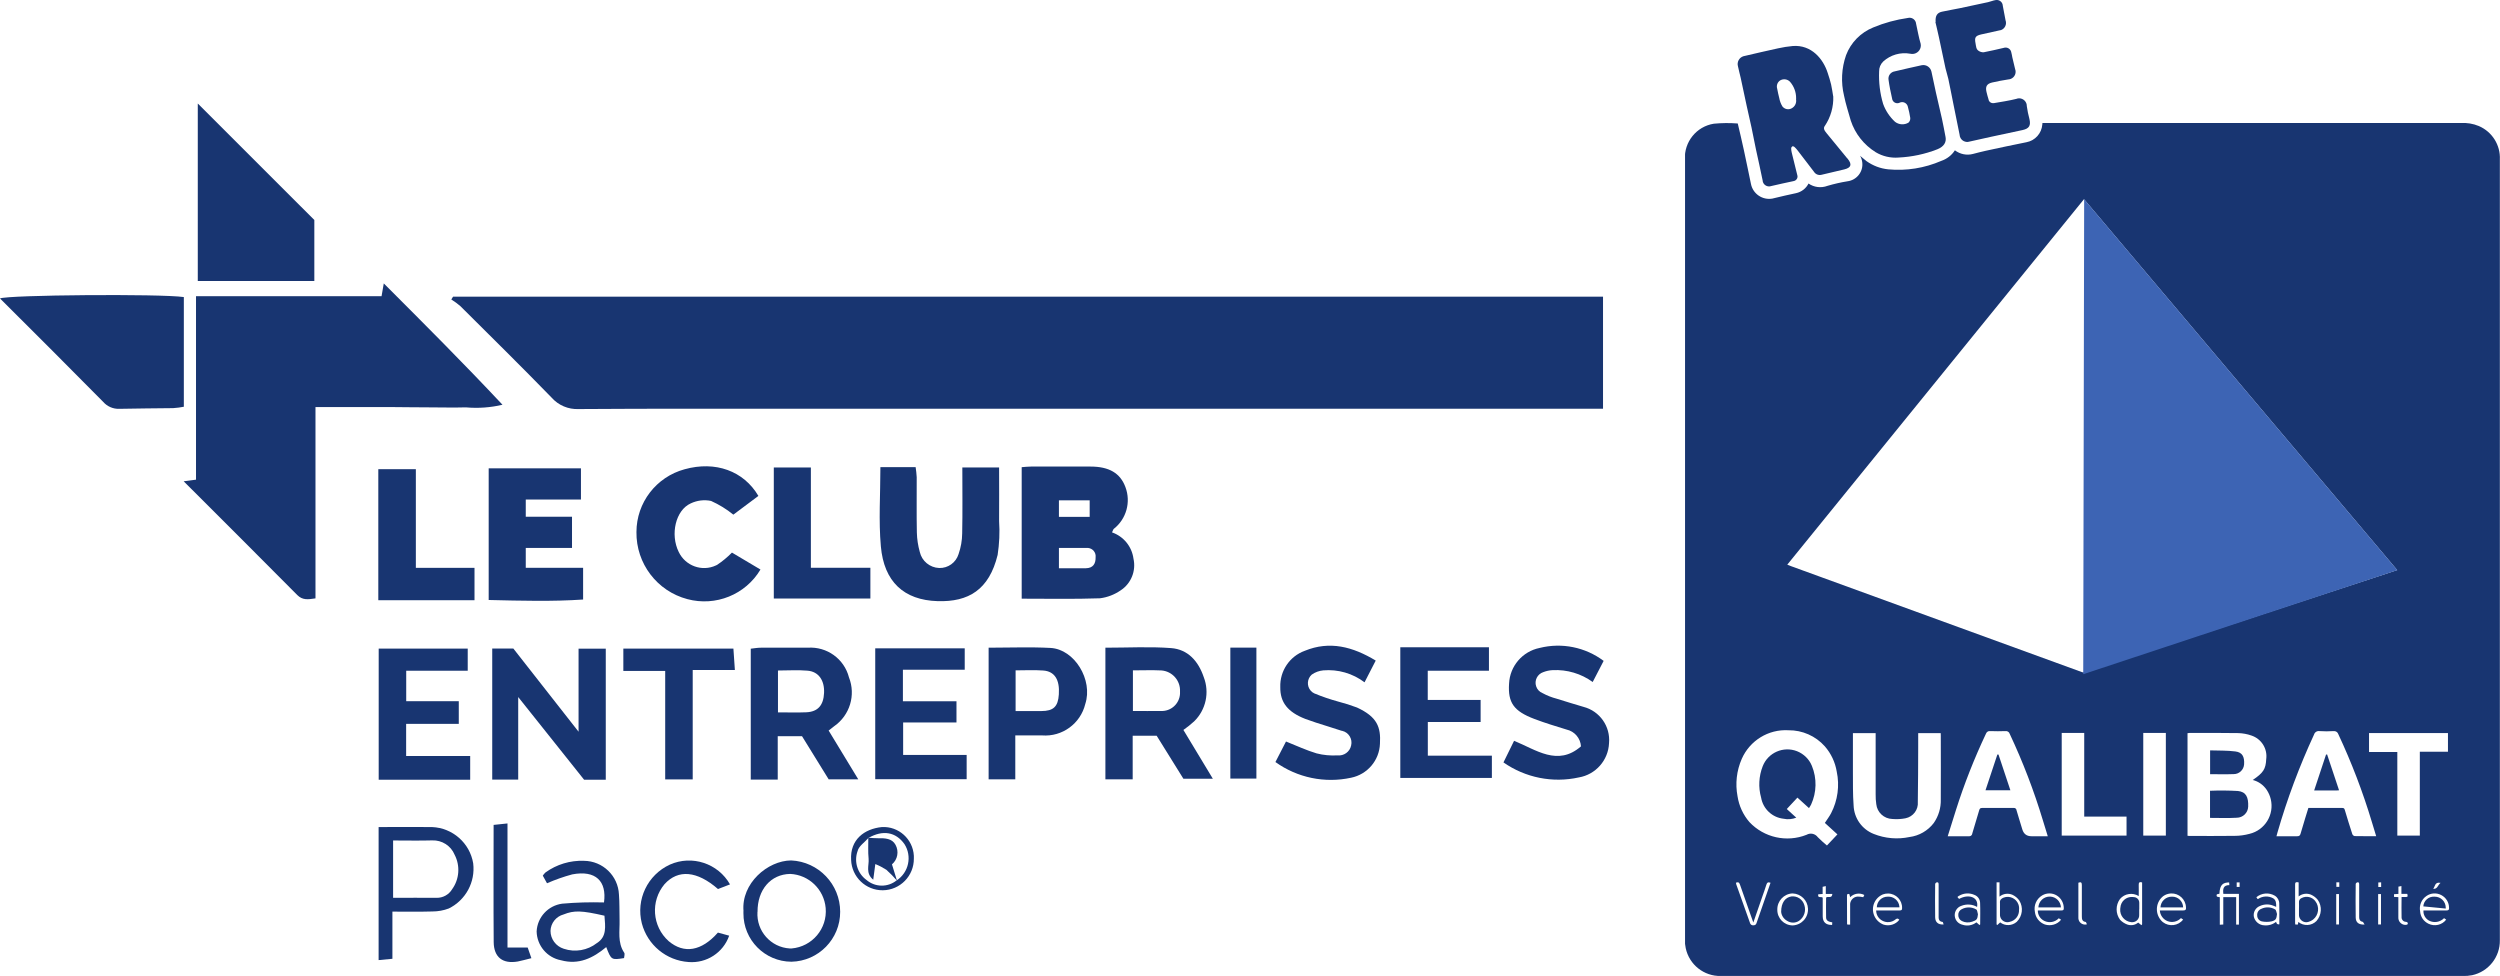 <?xml version="1.0" encoding="UTF-8"?>
<svg xmlns="http://www.w3.org/2000/svg" xmlns:xlink="http://www.w3.org/1999/xlink" id="Calque_1" data-name="Calque 1" viewBox="0 0 324.34 126.61">
  <defs>
    <style>
      .cls-1 {
        fill: #3d64b4;
      }

      .cls-2 {
        clip-path: url(#clippath-1);
      }

      .cls-3 {
        fill: #183571;
      }

      .cls-4 {
        clip-path: url(#clippath);
      }

      .cls-5 {
        fill: none;
      }
    </style>
    <clipPath id="clippath">
      <rect class="cls-5" x="218.61" y="0" width="105.74" height="126.61"></rect>
    </clipPath>
    <clipPath id="clippath-1">
      <rect class="cls-5" y="13.43" width="208.76" height="111.38"></rect>
    </clipPath>
  </defs>
  <g class="cls-4">
    <g id="Groupe_861" data-name="Groupe 861">
      <path id="Tracé_14948" data-name="Tracé 14948" class="cls-3" d="m225.45,16.02c.26,1.12.54,2.27.79,3.44.32,1.46.61,2.93.92,4.39.25,1.3,1.5,2.15,2.8,1.91.05-.01.11-.02.16-.04.96-.23,1.92-.46,2.89-.66.7-.15,1.3-.61,1.62-1.25.72.5,1.64.61,2.46.3.85-.25,1.72-.45,2.59-.59,1.21-.15,2.08-1.26,1.92-2.47-.04-.3-.13-.59-.29-.84.32.26.58.49.85.7.83.59,1.8.96,2.82,1.06,2.35.22,4.71-.16,6.88-1.1.73-.25,1.35-.73,1.76-1.37.67.51,1.54.69,2.35.47.55-.14,1.1-.29,1.66-.41,1.76-.38,3.52-.76,5.28-1.11,1.12-.21,1.96-1.15,2.05-2.29,0-.06.01-.12.02-.2h54.26c.8-.05,1.61.08,2.35.39,1.73.74,2.82,2.47,2.73,4.35,0,30.8,0,61.59,0,92.39v8.88c.04,2.18-1.47,4.09-3.6,4.55-.4.08-.81.11-1.21.1-29.33,0-58.67,0-88,0h-8.26c-2.18.05-4.09-1.46-4.55-3.6-.08-.37-.12-.75-.11-1.13V20.69c-.11-2.28,1.5-4.28,3.75-4.64,1.03-.1,2.06-.11,3.09-.03m6.45,57.24c.17.07.31.13.45.18,1.24.45,2.47.9,3.71,1.35,11.35,4.13,22.7,8.27,34.04,12.4.16.06.34.06.5.01,12.54-4.1,25.09-8.21,37.63-12.32.92-.3,1.83-.6,2.79-.92l-40.63-48.12-38.49,47.41Zm4.87,33.5c.29-.45.59-.83.81-1.26.86-1.66,1.12-3.57.73-5.4-.2-1.21-.73-2.34-1.54-3.27-1.2-1.35-2.92-2.11-4.73-2.09-2.59-.15-5,1.33-6.05,3.71-.67,1.53-.86,3.22-.55,4.85.19,1.24.72,2.4,1.54,3.35,1.9,2.02,4.84,2.68,7.42,1.65.49-.28,1.11-.15,1.45.31.38.38.78.74,1.19,1.08l1.36-1.44-1.62-1.48m47.04,1.66c.1,0,.17.02.23.02,1.96,0,3.93.02,5.89-.01.65,0,1.29-.09,1.92-.26,2.01-.48,3.24-2.5,2.76-4.5-.1-.43-.28-.83-.52-1.2-.43-.64-1.07-1.1-1.82-1.29,1.36-.91,1.69-1.41,1.75-2.69.19-1.36-.62-2.65-1.93-3.08-.54-.19-1.1-.29-1.67-.31-2.12-.04-4.23-.02-6.35-.02-.09,0-.17.02-.26.03v13.32Zm-34.94-13.32v1.81c-.01,2.37-.01,4.74-.05,7.11.09,1.01-.6,1.93-1.6,2.13-.56.11-1.14.14-1.71.09-1.08-.03-1.97-.86-2.08-1.93-.06-.42-.09-.84-.08-1.26,0-2.51,0-5.02,0-7.54v-.41h-2.95c0,1.69-.01,3.35,0,5,.01,1.46-.02,2.93.09,4.39.06,1.64,1.08,3.09,2.61,3.69,1.47.59,3.09.73,4.64.4,1.25-.16,2.39-.82,3.15-1.82.62-.89.94-1.96.91-3.05.02-2.77,0-5.53,0-8.3,0-.1,0-.2-.01-.31h-2.94Zm3.86,13.38c.93,0,1.81-.01,2.68,0,.22.04.43-.1.47-.31,0,0,0-.02,0-.03.29-1.01.61-2.01.9-3.02.06-.21.13-.31.38-.31,1.36.01,2.73.01,4.09,0,.17-.03.34.09.37.26,0,0,0,.01,0,.02.24.84.51,1.67.76,2.51q.27.88,1.18.88h2.12c-.22-.72-.43-1.38-.63-2.05-1.16-3.85-2.6-7.6-4.31-11.24-.07-.23-.3-.38-.54-.35-.66.03-1.33.02-1.99,0-.24-.04-.47.11-.55.34-1.51,3.2-2.81,6.49-3.88,9.86-.36,1.13-.71,2.26-1.08,3.44m55.59,0c-.2-.65-.38-1.25-.56-1.84-1.17-3.9-2.63-7.71-4.35-11.39-.08-.27-.34-.44-.62-.41-.61.04-1.22.04-1.83,0-.32-.05-.62.15-.71.46-1.9,4.11-3.49,8.35-4.74,12.7-.04.15-.08.3-.13.48.93,0,1.81-.01,2.69,0,.28,0,.37-.1.44-.34.19-.68.4-1.36.61-2.04.13-.43.27-.86.4-1.29h4.41c.21,0,.27.09.32.27.31,1.04.63,2.08.97,3.12.05.13.16.22.29.26.92.02,1.83.01,2.81.01m9.31-13.38h-10.24v2.46h3.67v10.85h2.92v-10.88h3.65v-2.43Zm-50.11-.01v13.32h8.41v-2.47h-5.49v-10.85h-2.92Zm13.51,0h-2.93v13.32h2.93v-13.32Zm17.23,19.39c-.29-.07-.46-.07-.46.27.01,1.68,0,3.36,0,5.04,0,.05.02.1.03.15h.33l.06-.33c.7.57,1.71.52,2.35-.12.68-.77.76-1.9.18-2.74-.24-.3-.56-.54-.91-.69-.53-.21-1.14-.12-1.58.24v-1.82Zm-20.39,5.54l.08-.11v-5.43c-.33-.1-.45,0-.44.32.02.48,0,.96,0,1.45-.79-.49-1.83-.33-2.43.38-.59.81-.58,1.9.01,2.7.26.27.58.48.93.61.49.18,1.03.08,1.42-.25l.41.33m-18.32-.36c.64.5,1.55.47,2.16-.07.74-.73.88-1.87.33-2.76-.22-.32-.53-.57-.88-.74-.56-.25-1.22-.16-1.69.23v-1.85h-.38v5.46l.09.08.38-.35m57.58-.54c-.51.52-1.3.65-1.94.32-.48-.26-.77-.77-.73-1.32.99,0,1.98,0,2.98,0,.28,0,.37-.1.34-.36,0-.69-.4-1.32-1.01-1.64-.61-.32-1.35-.28-1.92.12-.65.44-.97,1.23-.82,2,.04.69.45,1.3,1.08,1.6.8.39,1.76.17,2.3-.53l-.27-.19m-49.69.2l-.3-.19c-.49.51-1.24.65-1.88.34-.52-.25-.85-.77-.84-1.35h3.04c.22,0,.35-.05.33-.29,0-.68-.34-1.31-.92-1.66-.58-.35-1.31-.35-1.89,0-.74.44-1.11,1.29-.94,2.13.08.75.59,1.39,1.3,1.64.76.24,1.6,0,2.1-.62m12.82-1.2c1.03,0,2.01-.01,2.99,0,.34,0,.43-.12.39-.42-.04-1.03-.91-1.83-1.94-1.79-.36.02-.7.13-1,.34-.95.74-1.11,2.11-.37,3.06.09.12.19.22.31.32.82.64,2,.49,2.63-.33,0,0,0,0,0,0l-.28-.19c-.45.47-1.14.63-1.75.39-.57-.23-.96-.78-.99-1.39m-33.81,1.21c-.15-.17-.26-.21-.48-.04-.48.4-1.17.47-1.72.16-.49-.26-.8-.77-.79-1.32,1.02,0,2.02,0,3.01,0,.24,0,.37-.05.35-.31.03-1.02-.78-1.87-1.8-1.89-.23,0-.46.03-.68.11-1.07.44-1.59,1.67-1.14,2.75.23.55.67.97,1.23,1.18.74.23,1.55-.02,2.03-.63m44.06.63v-3.99h-2.02c-.08-.63-.02-1.14.78-1.14-.01-.14-.02-.24-.03-.35-.74.02-1.21.22-1.26,1.47l-.33.07c-.14.37.14.34.38.38v3.57l.45-.03v-3.55h1.67v3.56h.35Zm-33.99-2.31c-.6-.34-1.32-.39-1.97-.15-.68.2-1.06.91-.86,1.58.13.45.49.78.95.89.62.21,1.3.09,1.81-.31l.4.35.09-.08c0-.94.03-1.88-.01-2.82-.02-.45-.3-.84-.71-1-.65-.3-1.4-.26-2.01.1-.27.15-.27.17,0,.41,1.22-.67,2.56-.26,2.33,1.03m38.8,0c-.14-.06-.26-.11-.37-.15-.56-.23-1.19-.21-1.74.04-.57.22-.9.82-.78,1.42.16.62.71,1.07,1.35,1.09.55.05,1.1-.11,1.53-.46q.07.39.42.33v-.37c0-.78.02-1.56-.01-2.33,0-.42-.22-.8-.58-1.02-.76-.44-1.71-.36-2.39.2.05.07.09.14.14.21.01.02.04.02.07.03.58-.4,1.33-.44,1.95-.11.42.24.42.68.41,1.14m-65.59-3.14c-.33-.13-.46-.03-.55.25-.15.5-.33.98-.5,1.47l-1.19,3.43c-.05-.12-.07-.18-.09-.24-.55-1.56-1.11-3.12-1.65-4.69-.1-.29-.24-.34-.52-.23.01.08.03.15.05.23.59,1.66,1.19,3.31,1.77,4.97.04.2.22.34.42.33.28,0,.38-.11.45-.34.49-1.41.98-2.82,1.47-4.23l.33-.95m2.89,5.53c1.15-.06,2.03-1.03,1.97-2.18-.05-1.08-.92-1.93-2-1.97-1.12.04-2,.98-1.98,2.1-.02,1.12.87,2.04,1.99,2.05,0,0,.01,0,.02,0m5.1-.4c-.38-.07-.77-.17-.78-.61-.03-.88,0-1.77,0-2.6.24-.23.75.19.81-.47h-.85v-1.02l-.41.09v.93l-.57.04c-.11.57.4.25.58.44v2.41c0,.76.41,1.15,1.22,1.13,0-.11.01-.21.02-.34m73.44-3.27c0,.89-.01,1.76,0,2.62-.03.51.36.95.87.98.01,0,.03,0,.04,0,.1.01.27-.03.3-.1.07-.18-.04-.27-.23-.3-.3,0-.54-.24-.56-.53-.03-.89,0-1.77,0-2.69h.57c.32,0,.2-.19.17-.4h-.76v-1.02l-.39.08v.94l-.57.04v.35l.58.03m-40.42,3.54c-.06-.12-.1-.31-.16-.32-.48-.06-.5-.4-.5-.76,0-1.35,0-2.7,0-4.04,0-.37-.15-.4-.45-.29,0,1.51,0,3.01,0,4.51-.03.48.33.89.81.92.1,0,.2,0,.3-.03m36.02.03c-.11-.16-.17-.34-.25-.36-.36-.07-.45-.3-.45-.6v-4.24c0-.17-.02-.33-.24-.28-.09.02-.21.14-.21.22-.01,1.45-.03,2.9,0,4.35.01.65.4.94,1.15.91m-54.61,0c-.05-.14-.08-.33-.13-.34-.58-.07-.52-.5-.52-.89v-3.97c0-.17-.03-.33-.24-.28-.09.02-.21.15-.21.22-.01,1.44-.03,2.87,0,4.31.01.66.4.98,1.1.94m-12.13.01v-2.48c-.06-.57.35-1.09.93-1.15.03,0,.06,0,.08,0,.23,0,.46.03.69.08l.14-.29c-.61-.32-1.36-.2-1.84.29l-.1-.4c-.22-.07-.31-.02-.31.22,0,1.21,0,2.42.01,3.63,0,.03.03.07.05.1h.35Zm63.42-3.96h-.36v3.95h.36v-3.95Zm5.08,3.95h.37v-3.95h-.37v3.95Zm8.1-5.4c-.77-.16-.7.48-.96.77.57.07.59-.49.96-.77m-26.45.53h.38v-.59h-.38v.59Zm18.74,0v-.6l-.37.02v.59h.37Zm-5.43-.6h-.38v.59h.38v-.59Z"></path>
      <path id="Tracé_14949" data-name="Tracé 14949" class="cls-3" d="m237.84,12.49c.05,1.36-.33,2.71-1.09,3.84-.22.28-.11.56.24.97.5.59.98,1.19,1.47,1.79.38.46.76.92,1.13,1.38.04.05.09.09.13.14.58.73.44,1.15-.46,1.37-.98.24-1.97.47-2.96.7-.37.09-.76-.07-.96-.39-.71-.93-1.42-1.86-2.13-2.78-.12-.16-.26-.31-.41-.45-.06-.06-.21-.11-.27-.07-.09.06-.15.16-.15.27,0,.18.03.36.07.53.24.97.48,1.94.72,2.92.11.31-.06.65-.38.76-.04.01-.08.02-.12.03-.96.21-1.93.41-2.89.64-.43.15-.91-.08-1.06-.51-.02-.07-.04-.14-.04-.21-.27-1.35-.58-2.69-.87-4.04-.2-.95-.38-1.91-.58-2.86s-.42-1.88-.63-2.82c-.26-1.2-.51-2.4-.77-3.6-.11-.49-.25-.98-.35-1.48-.17-.56.15-1.16.72-1.33.06-.02.12-.03.18-.04,1.43-.33,2.86-.67,4.3-.98.63-.14,1.26-.24,1.9-.3,2.44-.19,3.97,1.69,4.54,3.5.16.5.33.99.44,1.49.12.53.19,1.07.27,1.54m-4.81.36s0-.07,0-.1c.01-.79-.27-1.55-.79-2.15-.32-.34-.83-.42-1.24-.2-.39.22-.56.69-.42,1.12.08.39.15.79.26,1.18.07.39.21.77.42,1.11.29.36.8.46,1.2.23.43-.23.65-.71.56-1.19"></path>
      <path id="Tracé_14950" data-name="Tracé 14950" class="cls-3" d="m246.31,20.44c-1.04.08-2.07-.16-2.96-.69-1.53-.95-2.68-2.4-3.24-4.11-.3-1.07-.65-2.13-.87-3.22-.42-1.74-.33-3.57.26-5.26.62-1.64,1.9-2.94,3.53-3.6,1.44-.6,2.95-1.01,4.49-1.23.45-.12.92.15,1.04.6.01.04.02.08.02.12.2.88.34,1.77.6,2.63.12.6-.27,1.18-.87,1.3-.16.03-.33.03-.48-.01-1.27-.23-2.57.15-3.52,1.02-.34.34-.53.79-.52,1.27-.06,1.43.11,2.85.52,4.22.32.89.85,1.68,1.54,2.32.5.39,1.2.44,1.75.11.17-.16.25-.38.23-.61-.08-.5-.18-.99-.32-1.48-.1-.4-.51-.65-.91-.55-.03,0-.07.02-.1.03-.33.19-.75.08-.94-.25-.05-.09-.08-.18-.09-.28-.18-.8-.35-1.61-.46-2.43-.08-.52.28-1,.8-1.08,0,0,0,0,0,0,1.17-.28,2.34-.54,3.51-.8.58-.11,1.13.26,1.26.84.19.9.38,1.81.58,2.71.25,1.13.53,2.26.78,3.39.17.79.32,1.59.47,2.38.13.68-.22,1.25-1.07,1.59-1.61.63-3.31.99-5.03,1.07"></path>
      <path id="Tracé_14951" data-name="Tracé 14951" class="cls-3" d="m251.12,2.85c-.06-.82.21-1.19.81-1.33.78-.17,1.57-.3,2.35-.46,1.22-.25,2.43-.51,3.64-.78.33-.07.65-.22.98-.27.43-.08.84.2.92.62,0,.03.01.07.01.1.12.63.23,1.27.36,1.9.19.51-.07,1.08-.58,1.27-.09.03-.19.05-.29.06-.77.17-1.54.33-2.3.51s-.87.41-.72,1.17c.07.35.06.74.39.95.2.14.44.21.68.19.87-.16,1.73-.38,2.59-.57.38-.13.8.07.94.45.01.04.02.07.03.11.07.22.09.45.14.67.12.5.24,1.01.36,1.51.2.51-.05,1.09-.57,1.29-.11.04-.22.06-.34.07-.69.11-1.38.23-2.05.39-.71.16-.92.53-.75,1.23.08.32.16.64.26.95.04.32.34.54.66.5.01,0,.03,0,.04,0,.97-.17,1.95-.31,2.9-.55.51-.21,1.09.04,1.3.55.05.12.07.25.07.39.08.56.19,1.12.34,1.67.2.85-.03,1.24-.88,1.43-1.39.3-2.77.59-4.16.89-.91.2-1.83.41-2.74.61-.51.16-1.06-.12-1.23-.63-.02-.07-.04-.14-.04-.21-.26-1.35-.55-2.7-.82-4.06-.22-1.08-.42-2.16-.65-3.23-.1-.47-.27-.93-.37-1.39-.29-1.34-.56-2.68-.85-4.01-.16-.76-.35-1.5-.46-1.99"></path>
      <path id="Tracé_14952" data-name="Tracé 14952" class="cls-3" d="m233.18,103.49l-1.37,1.47,1.23,1.12c-.53.21-1.1.26-1.65.14-1.47-.16-2.66-1.28-2.91-2.74-.38-1.34-.3-2.78.21-4.08.69-1.76,2.69-2.63,4.45-1.94.88.35,1.58,1.04,1.93,1.91.66,1.61.62,3.42-.1,5-.08.16-.18.32-.28.47l-1.51-1.37"></path>
      <path id="Tracé_14953" data-name="Tracé 14953" class="cls-3" d="m286.72,102.59c1.21-.05,2.41-.04,3.62.03,1.04.11,1.38.78,1.33,2.04-.03.79-.68,1.42-1.47,1.43-1.14.07-2.29.02-3.48.02v-3.51"></path>
      <path id="Tracé_14954" data-name="Tracé 14954" class="cls-3" d="m286.72,97.35c1.13.04,2.22,0,3.29.14.89.11,1.2.68,1.13,1.68-.05.71-.64,1.26-1.34,1.26-1,.04-2.01.01-3.07.01v-3.1h0Z"></path>
      <path id="Tracé_14955" data-name="Tracé 14955" class="cls-3" d="m259.28,97.9l1.54,4.63h-3.23l1.54-4.64h.15"></path>
      <path id="Tracé_14956" data-name="Tracé 14956" class="cls-3" d="m303.45,102.53c-.12,0-.2.02-.27.02h-2.95l1.54-4.65.14-.02,1.55,4.65"></path>
      <path id="Tracé_14957" data-name="Tracé 14957" class="cls-3" d="m298.26,117.96c0-.29.02-.59,0-.88-.03-.25.11-.48.34-.57.61-.32,1.36-.15,1.77.39.59.74.46,1.82-.28,2.4-.18.14-.38.24-.6.3-.5.16-1.03-.12-1.19-.62-.03-.11-.05-.23-.04-.34v-.69"></path>
      <path id="Tracé_14958" data-name="Tracé 14958" class="cls-3" d="m277.53,117.96v.73c.03.5-.35.92-.84.95-.06,0-.11,0-.17,0-.88-.08-1.53-.85-1.45-1.73,0-.05.01-.1.02-.15.05-.82.75-1.44,1.56-1.39.06,0,.13.01.19.02.4.01.71.35.7.75,0,.02,0,.05,0,.07v.76"></path>
      <path id="Tracé_14959" data-name="Tracé 14959" class="cls-3" d="m259.47,117.96c.01-.27.01-.53,0-.8-.05-.4.16-.58.48-.71.77-.29,1.63.11,1.91.88.08.22.11.47.08.7.04.75-.48,1.42-1.22,1.57-.51.16-1.05-.12-1.21-.63-.04-.12-.05-.25-.04-.37v-.65"></path>
      <path id="Tracé_14960" data-name="Tracé 14960" class="cls-3" d="m317.29,117.87l-2.9-.28c.05-.75.7-1.31,1.45-1.26.01,0,.02,0,.03,0,.78,0,1.42.62,1.43,1.41,0,.04,0,.09,0,.13"></path>
      <path id="Tracé_14961" data-name="Tracé 14961" class="cls-3" d="m267.38,117.72h-2.93c.04-.81.72-1.43,1.53-1.4.76.03,1.36.64,1.4,1.4"></path>
      <path id="Tracé_14962" data-name="Tracé 14962" class="cls-3" d="m280.29,117.72c.04-.8.7-1.41,1.5-1.39.78-.02,1.42.6,1.44,1.38,0,0,0,0,0,.01h-2.94Z"></path>
      <path id="Tracé_14963" data-name="Tracé 14963" class="cls-3" d="m243.49,117.71c.01-.76.63-1.38,1.4-1.38.78-.06,1.47.52,1.53,1.3,0,.03,0,.05,0,.08h-2.94Z"></path>
      <path id="Tracé_14964" data-name="Tracé 14964" class="cls-3" d="m256.61,118.62c-.06.63-.16.77-.76.96-.44.15-.92.12-1.33-.09-.29-.15-.47-.45-.46-.78-.02-.31.16-.61.44-.75.59-.32,1.31-.31,1.89.03.14.08.15.41.22.62"></path>
      <path id="Tracé_14965" data-name="Tracé 14965" class="cls-3" d="m295.41,118.59c-.07.62-.15.81-.73.95-.4.08-.82.08-1.23,0-.36-.08-.62-.41-.61-.78-.03-.37.18-.72.53-.85.57-.28,1.24-.25,1.79.07.15.08.17.39.25.6"></path>
      <path id="Tracé_14966" data-name="Tracé 14966" class="cls-3" d="m231.08,118.3c0-1.2.54-1.88,1.33-2,.76-.09,1.47.39,1.68,1.13.25.76-.04,1.59-.7,2.04-.46.3-1.05.3-1.51.01-.45-.24-.75-.68-.8-1.18"></path>
      <path id="Tracé_14967" data-name="Tracé 14967" class="cls-1" d="m270.39,25.85l-.12,61.62,40.75-13.5-40.63-48.12Z"></path>
    </g>
  </g>
  <g id="Groupe_860" data-name="Groupe 860">
    <g class="cls-2">
      <g id="Groupe_859" data-name="Groupe 859">
        <path id="Tracé_14921" data-name="Tracé 14921" class="cls-3" d="m207.97,38.49v14.54h-104c-9.63,0-19.27-.03-28.9.04-1.34.06-2.63-.49-3.51-1.49-3.89-4-7.87-7.92-11.83-11.86-.37-.32-.77-.61-1.18-.87l.23-.36h149.2Z"></path>
        <path id="Tracé_14922" data-name="Tracé 14922" class="cls-3" d="m49.5,38.44c.11-.62.17-1.03.29-1.67,5.26,5.26,10.38,10.38,15.4,15.74-1.55.37-3.16.48-4.75.34-1.59.05-3.19,0-4.78,0-1.66,0-3.31-.03-4.97-.04-1.59,0-3.19,0-4.78,0h-4.98v24.82c-.98.15-1.68.25-2.36-.43-4.83-4.87-9.68-9.71-14.74-14.76l1.6-.21v-23.8h24.07Z"></path>
        <path id="Tracé_14923" data-name="Tracé 14923" class="cls-3" d="m40.78,28.55v7.91h-15.12V13.43l15.12,15.11"></path>
        <path id="Tracé_14924" data-name="Tracé 14924" class="cls-3" d="m23.85,38.55v14.22c-.46.09-.92.15-1.39.18-2.33.04-4.66.03-6.99.09-.8.03-1.57-.31-2.09-.91-4.44-4.49-8.9-8.96-13.38-13.41.95-.46,20.83-.62,23.85-.18"></path>
        <path id="Tracé_14925" data-name="Tracé 14925" class="cls-3" d="m132.55,77.67v-17.06c.41-.03.81-.08,1.21-.08,2.57,0,5.14,0,7.71,0,2.42,0,3.87.85,4.54,2.67.73,1.94.12,4.13-1.51,5.41-.08.07-.11.21-.23.46,1.5.52,2.57,1.83,2.78,3.4.36,1.59-.3,3.23-1.66,4.12-.8.55-1.72.91-2.69,1.03-3.34.12-6.7.05-10.16.05m4.84-3.95c1.23,0,2.37.02,3.51,0,.91-.02,1.27-.57,1.25-1.43.07-.6-.36-1.13-.96-1.2-.1-.01-.2,0-.3,0-1.14.01-2.28,0-3.5,0v2.63Zm0-6.66h3.99v-2.15h-3.99v2.15Z"></path>
        <path id="Tracé_14926" data-name="Tracé 14926" class="cls-3" d="m114.2,60.6h4.59c.07.43.11.87.14,1.31.01,2.39-.03,4.78.02,7.18.02.85.15,1.7.38,2.52.27,1.18,1.3,2.03,2.51,2.08,1.15.04,2.18-.7,2.52-1.8.3-.86.46-1.77.47-2.68.06-2.81.02-5.62.02-8.56h4.77c0,2.34.02,4.65,0,6.96.1,1.46.03,2.93-.19,4.38-1.11,4.54-3.79,6.12-7.78,6-4.39-.13-6.97-2.53-7.37-7.11-.3-3.34-.06-6.72-.06-10.28"></path>
        <path id="Tracé_14927" data-name="Tracé 14927" class="cls-3" d="m78.59,101.16h-2.81l-8.55-10.73v10.71h-3.37v-17h2.74l8.46,10.79v-10.77h3.53v17.01Z"></path>
        <path id="Tracé_14928" data-name="Tracé 14928" class="cls-3" d="m63.4,77.83v-17.07h11.97v4.05h-7.16v2.23h6v4.05h-6v2.57h7.44v4.12c-3.98.27-8.03.16-12.25.06"></path>
        <path id="Tracé_14929" data-name="Tracé 14929" class="cls-3" d="m107.5,94.77l3.85,6.34h-3.84l-3.46-5.6h-3.15v5.63h-3.5v-16.98c.39-.04.85-.13,1.32-.13,2.02-.01,4.05-.01,6.07,0,2.48-.17,4.73,1.44,5.35,3.85.91,2.3.11,4.92-1.91,6.33-.19.15-.38.3-.73.57m-6.57-2.36c1.37,0,2.53.04,3.68-.01,1.5-.07,2.23-.91,2.3-2.52.07-1.63-.71-2.76-2.15-2.88-1.25-.11-2.52-.02-3.83-.02v5.43Z"></path>
        <path id="Tracé_14930" data-name="Tracé 14930" class="cls-3" d="m94.96,71.69l3.7,2.2c-1.94,3.26-5.82,4.82-9.48,3.84-3.94-1.04-6.66-4.63-6.61-8.7,0-3.82,2.57-7.15,6.25-8.15,3.99-1.11,7.66.21,9.57,3.46l-3.25,2.43c-.88-.72-1.85-1.31-2.89-1.78-.89-.19-1.82-.07-2.64.32-1.96.88-2.68,4.02-1.56,6.29.86,1.82,3.03,2.61,4.85,1.75.05-.02.1-.05.14-.07.69-.46,1.33-.99,1.91-1.58"></path>
        <path id="Tracé_14931" data-name="Tracé 14931" class="cls-3" d="m143.41,84.03c2.91,0,5.73-.16,8.52.05,2.2.17,3.54,1.7,4.24,3.77.77,1.99.28,4.24-1.24,5.73-.44.4-.91.78-1.4,1.12,1.23,2.04,2.47,4.1,3.82,6.33h-3.82c-1.14-1.83-2.29-3.68-3.47-5.58h-3.11v5.66h-3.54v-17.08Zm3.56,8.21c1.3,0,2.47.02,3.63,0,1.3.07,2.42-.93,2.49-2.23,0-.1,0-.2,0-.3.07-1.41-1-2.62-2.41-2.73-1.21-.06-2.42-.01-3.7-.01v5.28Z"></path>
        <path id="Tracé_14932" data-name="Tracé 14932" class="cls-3" d="m52.69,98.08h8.31v3.08h-11.87v-17.01h11.55v2.87h-7.98v3.95h6.82v2.94h-6.83v4.18Z"></path>
        <path id="Tracé_14933" data-name="Tracé 14933" class="cls-3" d="m124.09,90.99v2.74h-6.92v4.21h8.24v3.15h-11.86v-16.98h11.61v2.78h-8.02v4.09h6.95Z"></path>
        <path id="Tracé_14934" data-name="Tracé 14934" class="cls-3" d="m195.05,98.92l1.38-2.81c2.85,1.15,5.65,3.36,8.68.72-.07-1.06-.83-1.95-1.87-2.18-1.4-.43-2.79-.85-4.16-1.37-2.7-1.02-3.46-2.12-3.3-4.58.1-2.28,1.74-4.19,3.97-4.64,2.88-.72,5.93-.1,8.3,1.68l-1.42,2.74c-1.5-1.09-3.33-1.63-5.19-1.54-.42.02-.83.11-1.22.26-.76.25-1.18,1.07-.93,1.83.13.41.43.73.83.89.58.32,1.2.56,1.85.73,1.15.37,2.32.71,3.48,1.06,2.1.55,3.49,2.53,3.3,4.69-.09,2.23-1.73,4.09-3.92,4.46-3.39.75-6.94.04-9.78-1.95"></path>
        <path id="Tracé_14935" data-name="Tracé 14935" class="cls-3" d="m185.23,87.01v3.8h6.86v2.86h-6.85v4.37h8.31v2.89h-11.88v-16.96h11.5v3.05h-7.95Z"></path>
        <path id="Tracé_14936" data-name="Tracé 14936" class="cls-3" d="m165.46,98.88l1.38-2.68c1.4.56,2.66,1.15,3.97,1.54.88.23,1.8.31,2.71.26.83.09,1.6-.46,1.77-1.28.21-.84-.31-1.7-1.15-1.9-.04,0-.08-.02-.11-.02-1.09-.37-2.21-.69-3.3-1.05-.46-.15-.93-.31-1.38-.48-2.28-.89-3.28-2.14-3.25-4.13-.07-2.09,1.21-4,3.18-4.71,3.22-1.32,6.21-.54,9.2,1.27l-1.45,2.82c-1.53-1.16-3.44-1.71-5.35-1.55-.54.05-1.06.24-1.5.55-.61.54-.67,1.48-.13,2.09.13.15.29.27.47.35,1.01.42,2.04.77,3.1,1.06.82.21,1.63.47,2.43.77,2.62,1.21,3.11,2.53,2.98,4.7-.08,2.16-1.63,3.98-3.75,4.41-3.41.74-6.97,0-9.8-2.03"></path>
        <path id="Tracé_14937" data-name="Tracé 14937" class="cls-3" d="m128.25,84.03c2.77,0,5.41-.11,8.03.03,3.14.17,5.54,4.16,4.52,7.27-.62,2.55-2.99,4.28-5.6,4.08-1.15,0-2.31,0-3.48,0v5.7h-3.46v-17.08Zm3.51,8.22h3.33c1.58,0,2.18-.57,2.28-2.16.13-1.9-.54-2.99-2.02-3.1-1.2-.09-2.41-.02-3.59-.02v5.29Z"></path>
        <path id="Tracé_14938" data-name="Tracé 14938" class="cls-3" d="m105.19,73.66h7.73v3.99h-12.53v-17h4.81v13.01Z"></path>
        <path id="Tracé_14939" data-name="Tracé 14939" class="cls-3" d="m61.56,77.87h-12.48v-17h4.87v12.8h7.61v4.2Z"></path>
        <path id="Tracé_14940" data-name="Tracé 14940" class="cls-3" d="m86.3,87.04h-5.43v-2.89h14.28c.06.9.12,1.73.19,2.77h-5.47v14.2h-3.57v-14.09Z"></path>
        <path id="Tracé_14941" data-name="Tracé 14941" class="cls-3" d="m49.12,107.3c2.41,0,4.68-.03,6.94,0,2.66.11,4.89,2.07,5.33,4.7.3,2.43-.97,4.78-3.16,5.86-.68.26-1.4.39-2.12.39-1.69.05-3.39.02-5.2.02v6.12l-1.79.17v-17.25Zm1.88,1.74v7.44c1.98,0,3.81-.02,5.64,0,.81.02,1.58-.4,2-1.09.96-1.31,1.09-3.06.34-4.5-.48-1.17-1.65-1.91-2.91-1.86-1.65.05-3.3.01-5.08.01"></path>
        <path id="Tracé_14942" data-name="Tracé 14942" class="cls-3" d="m70.96,114.58l-.54-.98c.1-.15.22-.29.36-.42,1.45-1.04,3.2-1.57,4.98-1.5,2.44.02,4.43,1.94,4.54,4.37.09,1.1.05,2.2.08,3.3.04,1.44-.29,2.92.6,4.25.11.16,0,.47-.02.7-1.64.26-1.66.25-2.31-1.43-1.71,1.43-3.57,2.34-5.87,1.71-1.81-.34-3.12-1.91-3.16-3.74.09-1.84,1.48-3.35,3.31-3.6,1.8-.16,3.62-.21,5.43-.16.38-2.76-1.08-4.22-4.12-3.64-1.12.3-2.21.69-3.27,1.15m7.45,4.21c-2.98-.68-3.93-.71-5.31-.16-.97.26-1.66,1.13-1.69,2.13,0,1.06.7,2,1.72,2.32,1.46.49,3.08.22,4.3-.74,1.32-.83,1.08-2.17.98-3.55"></path>
        <path id="Tracé_14943" data-name="Tracé 14943" class="cls-3" d="m96.46,118.22c-.32-3.61,3.13-6.57,6.18-6.59,3.56.16,6.36,3.1,6.36,6.66.01,3.53-2.81,6.41-6.33,6.48-3.45-.02-6.24-2.83-6.22-6.29,0-.09,0-.18,0-.27m1.82.1c-.15,2.47,1.72,4.59,4.19,4.74.08,0,.16,0,.24,0,2.67-.23,4.65-2.57,4.42-5.24-.21-2.42-2.18-4.32-4.6-4.43-2.53.04-4.26,2.05-4.24,4.92"></path>
        <rect id="Rectangle_327" data-name="Rectangle 327" class="cls-3" x="159.62" y="84.02" width="3.38" height="16.99"></rect>
        <path id="Tracé_14944" data-name="Tracé 14944" class="cls-3" d="m94.7,114.74l-1.55.6c-2.72-2.37-5.16-2.58-6.93-.64-1.85,2.2-1.62,5.48.53,7.4,1.99,1.68,4.26,1.31,6.39-1.11l1.46.4c-.77,2.21-2.94,3.61-5.27,3.42-2.89-.2-5.32-2.21-6.06-5.01-.79-3.09.74-6.3,3.64-7.63,2.87-1.28,6.25-.16,7.8,2.57"></path>
        <path id="Tracé_14945" data-name="Tracé 14945" class="cls-3" d="m65.84,122.93h2.62l.48,1.38c-.71.17-1.23.33-1.76.43-1.96.34-3.11-.54-3.13-2.52-.04-5.02-.01-10.04-.01-15.2l1.8-.19v16.11Z"></path>
        <path id="Tracé_14946" data-name="Tracé 14946" class="cls-3" d="m118.56,111.39c.02,2.25-1.79,4.09-4.03,4.11-2.21.02-4.03-1.73-4.11-3.94-.15-2.63,1.71-4.03,3.99-4.26,2.17-.12,4.03,1.55,4.15,3.73,0,.12,0,.25,0,.37m-2.23,2.82c1.57-1.03,2.02-3.13,1.01-4.71-1.12-1.58-2.81-1.87-4.67-.8-.49.57-1.26,1.06-1.41,1.71-.49,1.36-.02,2.89,1.15,3.74,1.12.96,2.76.99,3.91.06"></path>
        <path id="Tracé_14947" data-name="Tracé 14947" class="cls-3" d="m112.65,108.68c.42.03.85.08,1.27.07.88-.02,1.82.02,2.26.85.47.85.28,1.91-.46,2.54.24.77.44,1.44.65,2.11-.43-.5-.89-.97-1.38-1.41-.45-.29-.93-.54-1.43-.74-.11.82-.18,1.35-.27,2.03-1.04-.85-.52-1.86-.6-2.72-.09-.9-.03-1.82-.04-2.73"></path>
      </g>
    </g>
  </g>
</svg>

